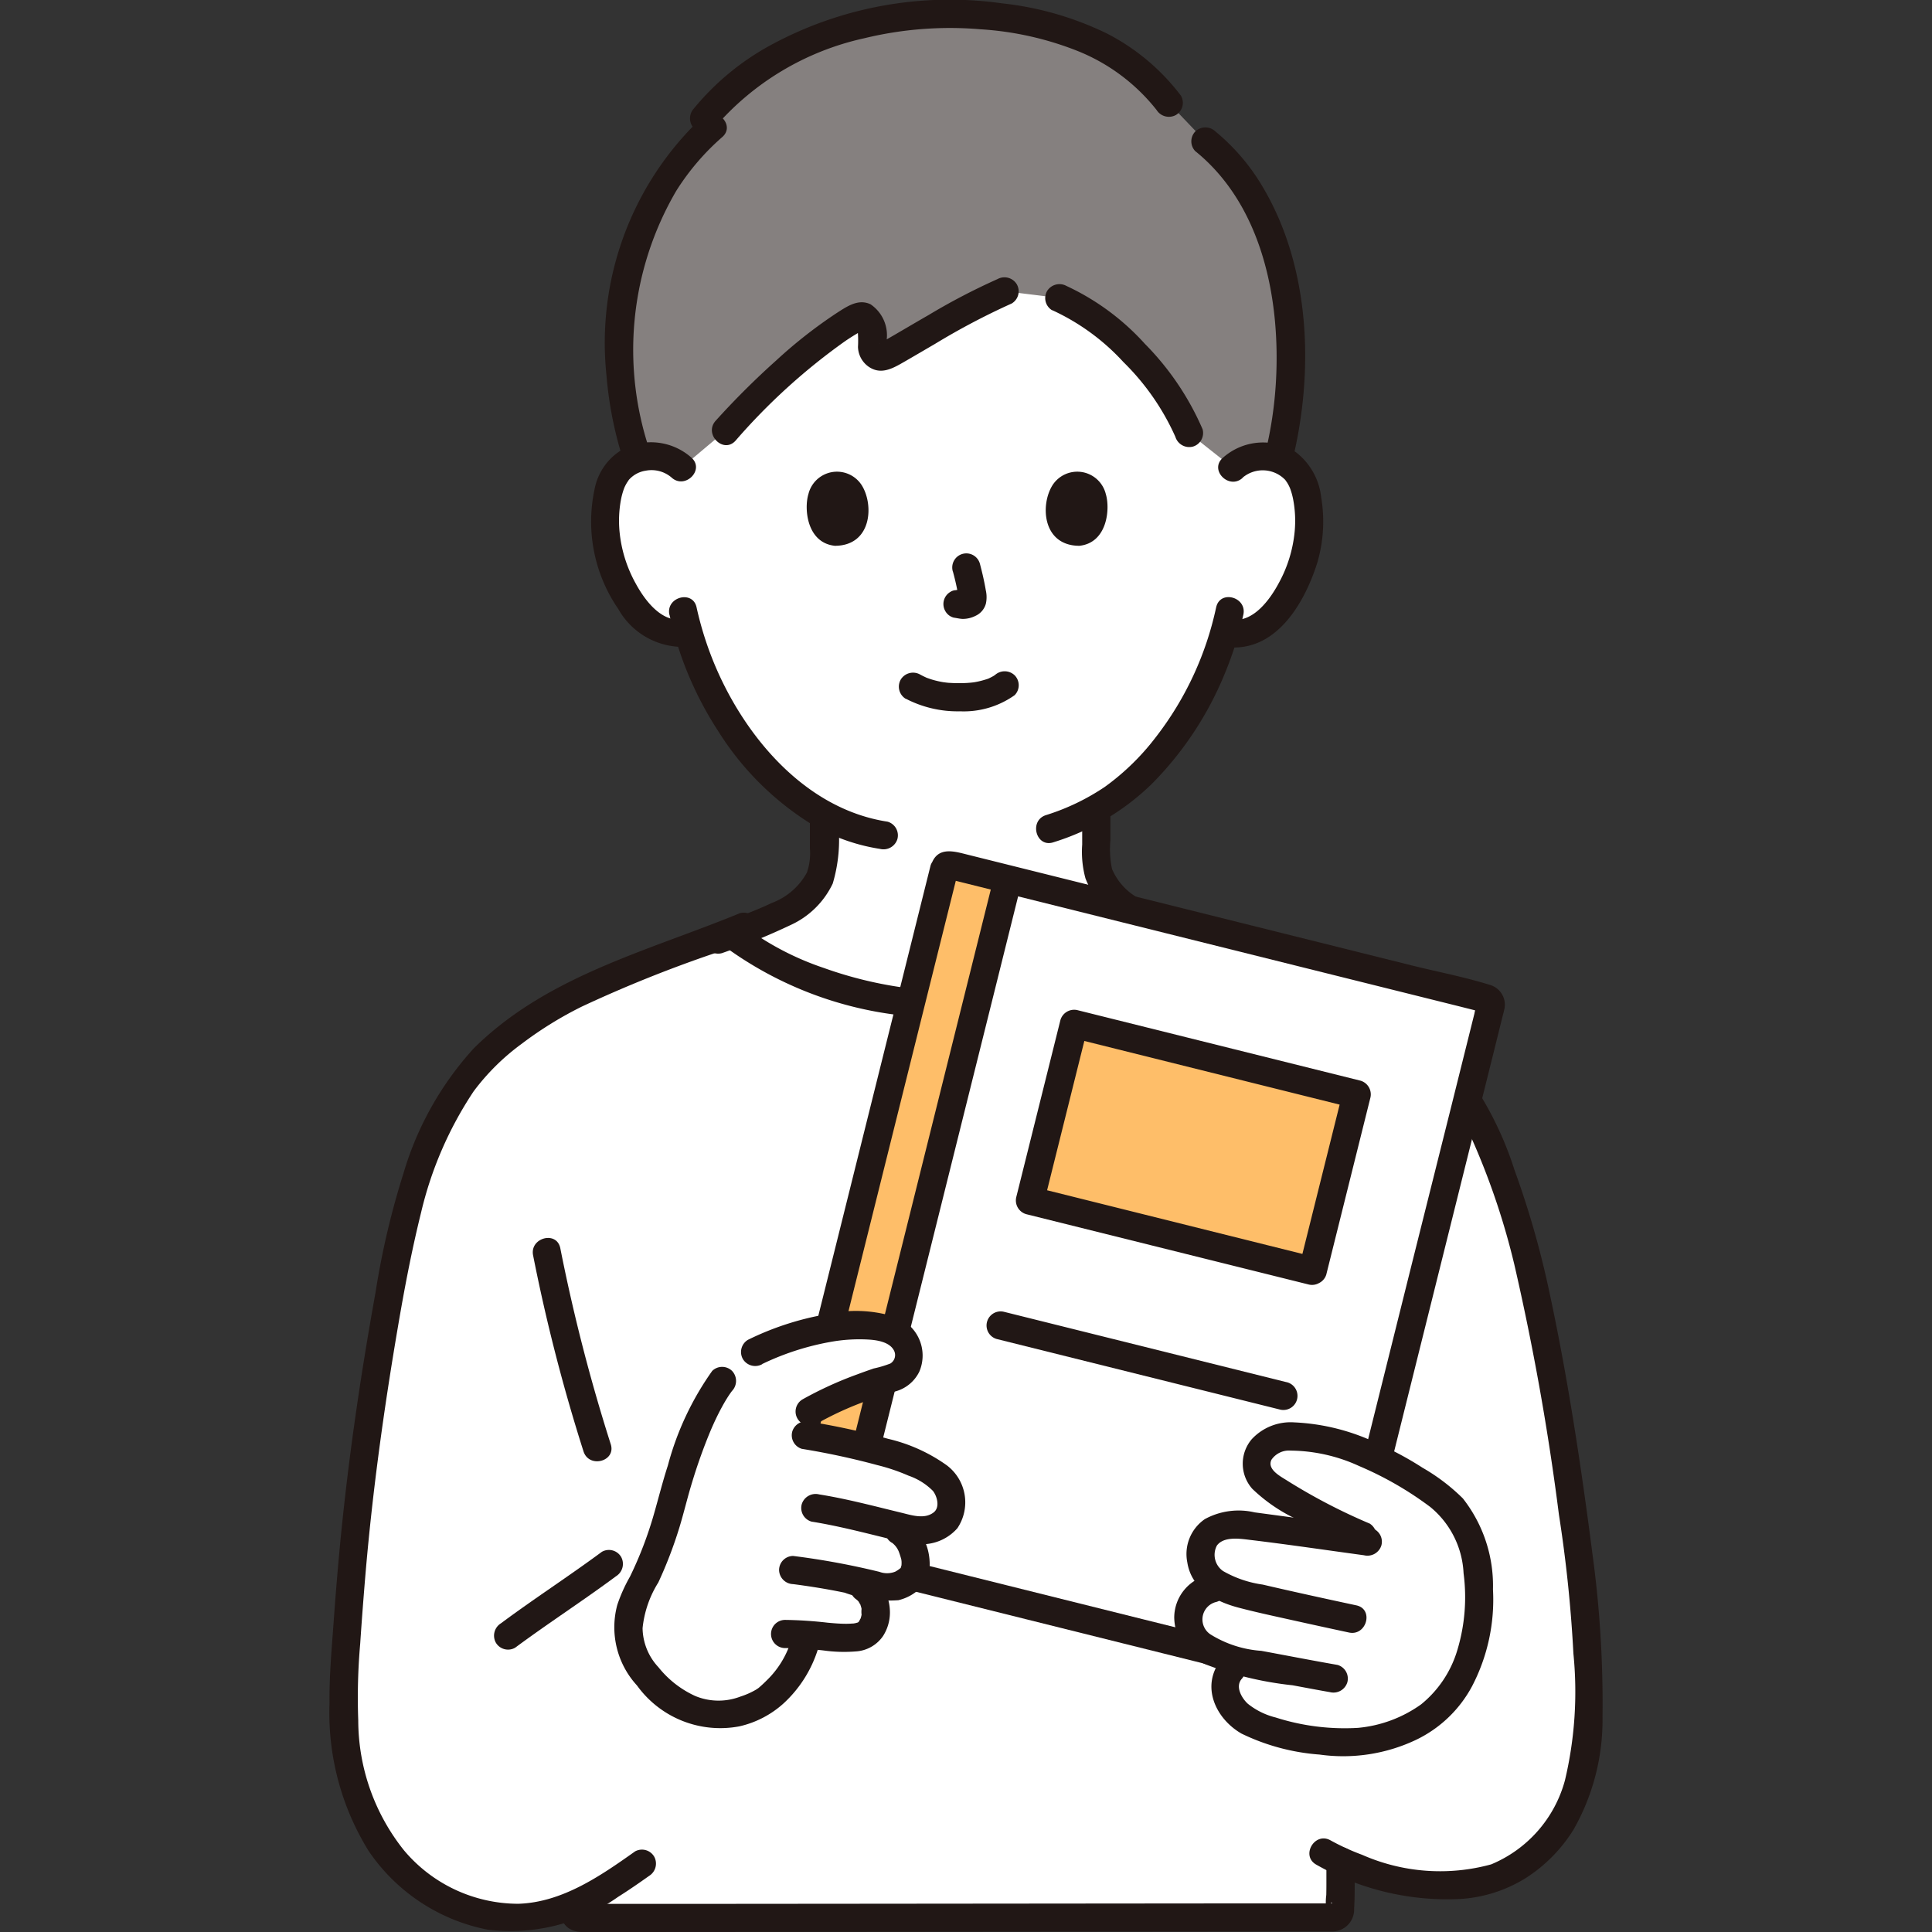 <svg xmlns="http://www.w3.org/2000/svg" width="100" height="100" viewBox="0 0 100 100">
  <rect x="0" y="0" width="100" height="100" fill="#333333" stroke="none"/>
  <defs>
    <clipPath id="clip-path">
      <rect id="사각형_20106" data-name="사각형 20106" width="100" height="100" transform="translate(580 892)" fill="#8d92a5"/>
    </clipPath>
  </defs>
  <g id="index_class2" transform="translate(-580 -892)" clip-path="url(#clip-path)">
    <g id="man-with-notebook-svgrepo-com" transform="translate(597.054 892)">
      <path id="패스_12986" data-name="패스 12986" d="M46.749,24.207a2.23,2.23,0,0,1,1.612-.59,2.069,2.069,0,0,1,1.859,1.033,6.192,6.192,0,0,1,.182,4.362,6.74,6.74,0,0,1-1.978,3.207,2.389,2.389,0,0,1-2.1.5,17.16,17.16,0,0,1-3.2,6.153,12.024,12.024,0,0,1-3.435,2.993v2.211a3.384,3.384,0,0,0,.144,1.2,2.909,2.909,0,0,0,.873,1.271,9.8,9.8,0,0,0,2.923,1.479l.733.289c-2.5,2.061-7.055,3.723-11.8,3.737-4.713-.014-9.237-1.653-11.75-3.7l.841-.331a9.806,9.806,0,0,0,2.923-1.479,2.909,2.909,0,0,0,.873-1.271,3.384,3.384,0,0,0,.144-1.2V42.2a13.332,13.332,0,0,1-3.823-3.327,17.154,17.154,0,0,1-3.193-6.134,2.413,2.413,0,0,1-2.029-.516,6.753,6.753,0,0,1-1.977-3.207,6.172,6.172,0,0,1,.182-4.362,2.07,2.07,0,0,1,1.859-1.033,2.23,2.23,0,0,1,1.612.59s-.971-13.79,14.261-13.79C46.516,10.416,46.749,24.207,46.749,24.207Z" transform="translate(0 0)" fill="#fff"/>
      <path id="패스_12987" data-name="패스 12987" d="M52.571,51.312c-.5-.256-.986-.482-1.471-.687-1.465-.62-4.564-1.834-6.6-2.416l-.337.264a19.99,19.99,0,0,1-11.6,3.576c-4.782-.014-9.369-1.7-11.857-3.785-3.168,1.241-6.771,2.291-9.853,4.246a14.676,14.676,0,0,0-4.146,3.8A23.022,23.022,0,0,0,4,62.733c-.552,2.337-.809,3.637-1.327,6.751A148.441,148.441,0,0,0,.77,86.551a16.949,16.949,0,0,0,1,7.285,9.383,9.383,0,0,0,5.481,5.069,7.383,7.383,0,0,0,5.392-.317l.006.177a1.322,1.322,0,0,0,.036.334.389.389,0,0,0,.343.17c1.479.006,35.747-.03,38.86-.03a.56.56,0,0,0,.337-.118.569.569,0,0,0,.079-.261c.024-.869.024-1.649.024-2.53a17.206,17.206,0,0,0,2.2.805c1.883.524,4.544.746,6.349-.165,3.6-1.814,4.287-5.6,4.287-8.4a54.2,54.2,0,0,0-.3-6.408c-.642-5.393-2.092-14.7-3.248-18.445-1.237-4.013-2.422-7.3-5.069-9.657a19.029,19.029,0,0,0-3.972-2.749Z" transform="translate(0 0)" fill="#fff"/>
      <path id="패스_12988" data-name="패스 12988" d="M48.881,12.727a11.3,11.3,0,0,0-3.546-5.415l-1.9-1.988C41.289,2.488,37.793.951,32.8.732,26.3.512,21.5,3.42,19.381,6.128l.435.45C15.409,10.4,13.8,17.245,15.942,23.72a2.727,2.727,0,0,1,.67-.1,2.23,2.23,0,0,1,1.612.59L20.5,22.294A31.49,31.49,0,0,1,27.353,16.4c.248-.13.568.046.668.461a2.731,2.731,0,0,1,.065.994.516.516,0,0,0,.738.556c1.513-.84,4.208-2.532,6.119-3.337l2.834.348a9.153,9.153,0,0,1,2.61,1.641,15.244,15.244,0,0,1,4.1,5.349l2.262,1.792a2.23,2.23,0,0,1,1.612-.59,2.677,2.677,0,0,1,.753.128A20.554,20.554,0,0,0,48.881,12.727Z" transform="translate(0 0)" fill="#85807f"/>
      <path id="패스_12989" data-name="패스 12989" d="M20.448,48.988a19.075,19.075,0,0,0,8.983,3.549,22.129,22.129,0,0,0,10.732-1.119,16.763,16.763,0,0,0,4.515-2.429.732.732,0,0,0,0-1.031.747.747,0,0,0-1.031,0,17.729,17.729,0,0,1-8.273,3.165A20.676,20.676,0,0,1,25.583,50.1a14.765,14.765,0,0,1-4.1-2.14.753.753,0,0,0-1.031,0,.733.733,0,0,0,0,1.031Z" transform="translate(0 0)" fill="#211715"/>
      <path id="패스_12990" data-name="패스 12990" d="M38.96,42.243v1.473a5.212,5.212,0,0,0,.17,1.75,4.341,4.341,0,0,0,2.14,2.33,31.29,31.29,0,0,0,3.7,1.535.734.734,0,0,0,.9-.509.746.746,0,0,0-.509-.9c-1.026-.4-2.105-.754-3.09-1.25a3.1,3.1,0,0,1-1.769-1.7,5.1,5.1,0,0,1-.082-1.481v-1.25A.729.729,0,0,0,38.96,42.243Z" transform="translate(0 0)" fill="#211715"/>
      <path id="패스_12991" data-name="패스 12991" d="M24.866,42.574v1.333a3.037,3.037,0,0,1-.154,1.256,3.442,3.442,0,0,1-1.832,1.579c-.951.458-1.976.8-2.959,1.184a.751.751,0,0,0-.509.9.734.734,0,0,0,.9.509,35.636,35.636,0,0,0,3.565-1.46,4.46,4.46,0,0,0,2.172-2.144,7.98,7.98,0,0,0,.279-3.153.729.729,0,0,0-1.458,0Z" transform="translate(0 0)" fill="#211715"/>
      <path id="패스_12992" data-name="패스 12992" d="M9.61,85.285c1.714-1.27,3.508-2.427,5.223-3.7a.751.751,0,0,0,.262-1,.734.734,0,0,0-1-.261c-1.715,1.269-3.509,2.426-5.223,3.7a.751.751,0,0,0-.261,1A.734.734,0,0,0,9.61,85.285Z" transform="translate(0 0)" fill="#211715"/>
      <path id="패스_12993" data-name="패스 12993" d="M10.541,64.986a92.267,92.267,0,0,0,2.61,10.146c.295.886,1.7.506,1.405-.388A92.269,92.269,0,0,1,11.946,64.6c-.193-.917-1.6-.529-1.405.387Z" transform="translate(0 0)" fill="#211715"/>
      <path id="패스_12994" data-name="패스 12994" d="M15.809,95.834c-1.787,1.267-3.766,2.635-6.037,2.705a7.736,7.736,0,0,1-5.914-2.764,10.8,10.8,0,0,1-2.369-6.732,31.852,31.852,0,0,1,.1-3.952q.128-1.907.291-3.811c.364-4.2.941-8.36,1.647-12.51.341-2.012.721-4.019,1.212-6A19.284,19.284,0,0,1,7.46,56.489a11.739,11.739,0,0,1,2.489-2.462A19.375,19.375,0,0,1,13.063,52.1a67.523,67.523,0,0,1,6.9-2.771c.561-.21,1.119-.425,1.673-.654a.753.753,0,0,0,.509-.9.733.733,0,0,0-.9-.509c-4.785,1.968-9.991,3.242-13.78,7a16.522,16.522,0,0,0-3.641,6.484,41.62,41.62,0,0,0-1.439,6.138C1.589,71.3.941,75.739.523,80.2Q.347,82.09.213,83.981c-.1,1.389-.229,2.786-.211,4.18A13.569,13.569,0,0,0,2.023,95.8a9.691,9.691,0,0,0,6.152,4.077,9.626,9.626,0,0,0,6.759-1.692c.549-.345,1.082-.714,1.61-1.089a.749.749,0,0,0,.261-1,.735.735,0,0,0-1-.261Z" transform="translate(0 0)" fill="#211715"/>
      <path id="패스_12995" data-name="패스 12995" d="M19.9,6.643a14.235,14.235,0,0,1,7.768-4.66A18.777,18.777,0,0,1,33.7,1.516a16.369,16.369,0,0,1,5.116,1.16A9.888,9.888,0,0,1,42.81,5.692a.753.753,0,0,0,1,.261.734.734,0,0,0,.261-1,11.251,11.251,0,0,0-3.793-3.2A16.405,16.405,0,0,0,34.813.173,19.434,19.434,0,0,0,22.79,2.361a13.425,13.425,0,0,0-3.925,3.251.752.752,0,0,0,0,1.031.734.734,0,0,0,1.031,0Z" transform="translate(0 0)" fill="#211715"/>
      <path id="패스_12996" data-name="패스 12996" d="M16.62,23.45A16.308,16.308,0,0,1,17.944,9.887a12.566,12.566,0,0,1,2.387-2.794C21.039,6.474,20,5.447,19.3,6.063a16.031,16.031,0,0,0-4.966,13.332,19.7,19.7,0,0,0,.881,4.443c.286.889,1.694.509,1.406-.388Z" transform="translate(0 0)" fill="#211715"/>
      <path id="패스_12997" data-name="패스 12997" d="M44.82,7.828c3.477,2.815,4.411,7.7,4.167,11.948a20.374,20.374,0,0,1-.557,3.7c-.224.911,1.182,1.3,1.406.388,1.126-4.586.948-9.966-1.492-14.121A10.832,10.832,0,0,0,45.851,6.8a.751.751,0,0,0-1.031,0,.735.735,0,0,0,0,1.031Z" transform="translate(0 0)" fill="#211715"/>
      <path id="패스_12998" data-name="패스 12998" d="M17.6,31.822a18.1,18.1,0,0,0,2.518,6.018,15.108,15.108,0,0,0,5.019,4.934,9.926,9.926,0,0,0,3.358,1.165.752.752,0,0,0,.9-.509.735.735,0,0,0-.509-.9c-4.212-.644-7.341-4.331-8.927-8.078A17.344,17.344,0,0,1,19,31.435c-.2-.916-1.607-.528-1.405.388Z" transform="translate(0 0)" fill="#211715"/>
      <path id="패스_12999" data-name="패스 12999" d="M45.894,31.434a16.629,16.629,0,0,1-3.107,6.7,12.54,12.54,0,0,1-2.655,2.594,11.665,11.665,0,0,1-3.052,1.464c-.888.289-.508,1.7.388,1.405a12.645,12.645,0,0,0,5.083-3.009,17.5,17.5,0,0,0,3.809-5.77,17.978,17.978,0,0,0,.941-3c.2-.914-1.2-1.306-1.405-.388Z" transform="translate(0 0)" fill="#211715"/>
      <path id="패스_13000" data-name="패스 13000" d="M29.837,36.169a5.814,5.814,0,0,0,2.8.648,4.555,4.555,0,0,0,2.826-.834.733.733,0,0,0,0-1.031.747.747,0,0,0-1.031,0c.221-.172.05-.041-.007,0s-.114.069-.173.1l-.093.046c-.118.061.03-.013.03-.01a1.511,1.511,0,0,1-.239.087,4.231,4.231,0,0,1-.668.152c.108-.016-.019,0-.063.005l-.2.016c-.158.01-.317.014-.475.013-.142,0-.284-.006-.425-.015-.065,0-.13-.009-.195-.016-.008,0-.243-.034-.094-.01a4.821,4.821,0,0,1-.624-.139c-.087-.026-.172-.057-.259-.087-.186-.064.108.056-.061-.024-.107-.05-.213-.1-.317-.158a.745.745,0,0,0-1,.261.737.737,0,0,0,.261,1Z" transform="translate(0 0)" fill="#211715"/>
      <path id="패스_13001" data-name="패스 13001" d="M32.266,29.574a13.189,13.189,0,0,1,.309,1.414l-.026-.194a.857.857,0,0,1,.005.2l.026-.194a.458.458,0,0,1-.022.088l.073-.174a.365.365,0,0,1-.03.056l.114-.148a.3.3,0,0,1-.046.046l.148-.114a.918.918,0,0,1-.112.059l.174-.073a.8.8,0,0,1-.189.055l.194-.026a.77.77,0,0,1-.177,0l.194.026c-.067-.009-.132-.026-.2-.034a.55.55,0,0,0-.291-.013.539.539,0,0,0-.271.087.729.729,0,0,0-.261,1,.7.7,0,0,0,.435.334c.152.021.3.059.456.066a1.458,1.458,0,0,0,.671-.16.969.969,0,0,0,.537-.638,1.6,1.6,0,0,0-.007-.688c-.077-.456-.182-.907-.3-1.354a.729.729,0,1,0-1.405.388Z" transform="translate(0 0)" fill="#211715"/>
      <path id="패스_13002" data-name="패스 13002" d="M24.791,25.568c-.236.767-.082,2.533,1.372,2.683,1.922-.012,2.024-2.146,1.377-3.15A1.522,1.522,0,0,0,24.791,25.568Z" transform="translate(0 0)" fill="#211715"/>
      <path id="패스_13003" data-name="패스 13003" d="M40.181,25.568c.236.767.082,2.533-1.372,2.683-1.922-.012-2.024-2.146-1.377-3.15A1.522,1.522,0,0,1,40.181,25.568Z" transform="translate(0 0)" fill="#211715"/>
      <path id="패스_13004" data-name="패스 13004" d="M18.739,23.692a3.154,3.154,0,0,0-3.472-.486,3.048,3.048,0,0,0-1.546,2.115,7.975,7.975,0,0,0,1.227,6.2,3.84,3.84,0,0,0,3.691,1.948.733.733,0,0,0,.509-.9.749.749,0,0,0-.9-.509c-1.09.149-1.944-1.022-2.392-1.848a6.868,6.868,0,0,1-.843-2.7,5.972,5.972,0,0,1,.065-1.6,3.623,3.623,0,0,1,.177-.65,2.042,2.042,0,0,1,.152-.292c.011-.018.125-.182.075-.118a1.458,1.458,0,0,1,.892-.49,1.589,1.589,0,0,1,1.333.356C18.4,25.351,19.436,24.323,18.739,23.692Z" transform="translate(0 0)" fill="#211715"/>
      <path id="패스_13005" data-name="패스 13005" d="M47.264,24.723a1.616,1.616,0,0,1,2.244.158c-.1-.121.04.068.056.094a2.042,2.042,0,0,1,.152.292,3.535,3.535,0,0,1,.167.6,5.934,5.934,0,0,1,.074,1.651,6.868,6.868,0,0,1-.818,2.655c-.447.84-1.31,2.047-2.418,1.9a.754.754,0,0,0-.9.509.734.734,0,0,0,.509.9c2.593.354,4.1-2.173,4.784-4.308a7.526,7.526,0,0,0,.218-3.418,3.411,3.411,0,0,0-1.324-2.36,3.125,3.125,0,0,0-3.778.31c-.7.631.336,1.659,1.031,1.031Z" transform="translate(0 0)" fill="#211715"/>
      <path id="패스_13006" data-name="패스 13006" d="M37.408,16.054a11.491,11.491,0,0,1,3.684,2.685,12.639,12.639,0,0,1,2.691,3.87.752.752,0,0,0,.9.509.733.733,0,0,0,.509-.9A14.39,14.39,0,0,0,42.208,17.8a12.647,12.647,0,0,0-4.063-3,.753.753,0,0,0-1,.261.735.735,0,0,0,.261,1Z" transform="translate(0 0)" fill="#211715"/>
      <path id="패스_13007" data-name="패스 13007" d="M21.019,22.808a31.923,31.923,0,0,1,5.69-5.164c.228-.154.46-.3.7-.44a1.171,1.171,0,0,0,.207-.127,2.318,2.318,0,0,1-.293-.053c-.026.022.034.224.024.164a5.8,5.8,0,0,1,.008.769,1.294,1.294,0,0,0,.547,1.021c.624.434,1.22.11,1.794-.22.547-.313,1.087-.633,1.631-.949a36.57,36.57,0,0,1,3.984-2.1.733.733,0,0,0,.261-1,.748.748,0,0,0-1-.261A33.574,33.574,0,0,0,31,16.312c-.582.334-1.162.677-1.743,1.015-.217.126-.435.252-.654.375a1.07,1.07,0,0,0-.148.083c.006-.028.179-.053.248-.015l.086.079c.017.125.025.145.024.059a.8.8,0,0,0,.017-.245,1.935,1.935,0,0,0-.825-1.913c-.633-.3-1.217.111-1.739.444a24.6,24.6,0,0,0-3.14,2.46,41.383,41.383,0,0,0-3.138,3.125C19.362,22.473,20.39,23.509,21.019,22.808Z" transform="translate(0 0)" fill="#211715"/>
      <path id="패스_13008" data-name="패스 13008" d="M11.918,98.766a1.161,1.161,0,0,0,.465,1.041,1.263,1.263,0,0,0,.673.192c.069,0,.139,0,.208,0h3.65l9.363-.007,11.263-.01,9.737-.009,3.235,0h1c.111,0,.223,0,.334,0a1.138,1.138,0,0,0,1.19-1.18c.048-.815.022-1.64.022-2.458a.729.729,0,0,0-1.458,0c0,.4,0,.8,0,1.2q0,.276-.006.552a2.783,2.783,0,0,0-.012.633l0,.144.261-.345c0-.114.08.022.038,0-.014-.009-.051,0-.068,0a.706.706,0,0,0-.15,0h-.891l-2.917,0-9.137.008-10.911.01-9.554.008-5.059,0a.677.677,0,0,0-.093,0c-.128.019-.01-.091.106.043l.187.322c-.03-.105,0,.1-.01-.14-.046-.934-1.5-.939-1.458,0Z" transform="translate(0 0)" fill="#211715"/>
      <path id="패스_13009" data-name="패스 13009" d="M43.361,48.671a37.459,37.459,0,0,1,5.789,1.945q.646.253,1.288.516l.243.1c.017.007.154.064.074.03l.128.055q.414.179.82.374a18.49,18.49,0,0,1,3.28,2.012A12.953,12.953,0,0,1,57.6,56.3a16.256,16.256,0,0,1,1.688,3.011,37.5,37.5,0,0,1,2.039,6.139A131.468,131.468,0,0,1,63.636,78.4a70.028,70.028,0,0,1,.749,7.187,19.844,19.844,0,0,1-.437,6.56A6.565,6.565,0,0,1,60.127,96.5a10,10,0,0,1-6.676-.495,12,12,0,0,1-1.638-.749c-.82-.459-1.555.8-.736,1.258A13.738,13.738,0,0,0,58.332,98.3a7.246,7.246,0,0,0,3.6-1.1,7.938,7.938,0,0,0,2.46-2.5,11.477,11.477,0,0,0,1.5-5.847A57.057,57.057,0,0,0,65.38,80.5c-.6-4.654-1.3-9.317-2.3-13.906a46.829,46.829,0,0,0-1.743-6.032,17.658,17.658,0,0,0-3.683-6.447,19.666,19.666,0,0,0-6.62-4.305A63.09,63.09,0,0,0,45,47.593c-.411-.124-.826-.239-1.247-.329-.915-.194-1.306,1.211-.388,1.406Z" transform="translate(0 0)" fill="#211715"/>
      <rect id="사각형_36863" data-name="사각형 36863" width="36.205" height="29.157" transform="matrix(0.242, -0.97, 0.97, 0.242, 23.13, 79.83)" fill="#fff"/>
      <path id="패스_13010" data-name="패스 13010" d="M31.574,45.961,23.13,79.831l3.225.8c2.474-9.923,7.5-30.087,8.759-35.129l-3.225-.8Z" transform="translate(0 0)" fill="#febe69"/>
      <path id="패스_13011" data-name="패스 13011" d="M27.121,80.576,30.8,65.828l3.725-14.941L35.817,45.7a.73.73,0,0,0-1.406-.388L31.625,56.484q-1.986,7.971-3.974,15.94l-1.936,7.765A.729.729,0,0,0,27.121,80.576Z" transform="translate(0 0)" fill="#211715"/>
      <path id="패스_13012" data-name="패스 13012" d="M31.112,44.8l-.729,2.923-1.792,7.185L26.33,63.982,24.19,72.563l-1.425,5.714c-.086.345-.187.691-.259,1.04a1.067,1.067,0,0,0,.747,1.3c.128.04.263.066.393.1l5.414,1.35,8.793,2.192,8.486,2.115c1.5.373,2.988.776,4.492,1.12a1.084,1.084,0,0,0,1.367-.7c.022-.067.035-.139.052-.208l.376-1.509,1.585-6.357,2.2-8.828,2.225-8.922,1.656-6.64L60.72,52.6c.028-.11.061-.22.083-.331a1.067,1.067,0,0,0-.75-1.294c-1.31-.408-2.686-.67-4.017-1l-8.3-2.07-8.9-2.22-5.816-1.45c-.643-.16-1.476-.425-1.828.4a.753.753,0,0,0,.261,1,.734.734,0,0,0,1-.262c-.195.456-.629.04-.393.129a1.632,1.632,0,0,0,.179.045l.686.171,2.49.621,7.873,1.963,8.89,2.217,6.352,1.583.792.2a1.168,1.168,0,0,0,.361.091,1.635,1.635,0,0,0-.275-.509c-.018.02-.016.077-.026.1a4.309,4.309,0,0,0-.121.482l-1.231,4.936L56,65.507l-2.24,8.985-1.913,7.669-1.009,4.046a.566.566,0,0,0-.036.142c.016.256.4-.37.516-.243-.037-.041-.213-.053-.264-.066l-1.8-.449L42.13,83.818l-8.972-2.237-7.265-1.811-1.925-.48c-.07-.017-.268-.108-.339-.084.059-.019.2.607.282.505.019-.024.018-.083.028-.112.148-.421.221-.887.329-1.32l.632-2.535,1.886-7.566L29.024,59.2l2.044-8.2L32.341,45.9l.177-.71A.73.73,0,0,0,31.112,44.8Z" transform="translate(0 0)" fill="#211715"/>
      <path id="패스_13013" data-name="패스 13013" d="M49.608,71.559,34.916,67.9a.729.729,0,0,0-.388,1.405L49.22,72.964A.73.73,0,0,0,49.608,71.559Z" transform="translate(0 0)" fill="#211715"/>
      <path id="패스_13014" data-name="패스 13014" d="M50.892,65.787,36.26,62.139l2.28-9.146,14.633,3.649Z" transform="translate(0 0)" fill="#febe69"/>
      <path id="패스_13015" data-name="패스 13015" d="M51.086,65.084,36.453,61.436l.509.9,2-8.02.281-1.126-.9.509,14.633,3.648-.509-.9-2,8.02-.281,1.126a.73.73,0,0,0,1.406.388l2-8.02.281-1.126a.74.74,0,0,0-.509-.9L38.733,52.29a.74.74,0,0,0-.9.509l-2,8.02-.281,1.126a.74.74,0,0,0,.509.9L50.7,66.49A.73.73,0,0,0,51.086,65.084Z" transform="translate(0 0)" fill="#211715"/>
      <path id="패스_13016" data-name="패스 13016" d="M51.727,74.6a5.753,5.753,0,0,0-2.6-.161,1.373,1.373,0,0,0-1.075,1.731,2.278,2.278,0,0,0,1,1A29.782,29.782,0,0,0,54.49,79.9l-6.6-.889a5.013,5.013,0,0,0-1.4-.056,1.689,1.689,0,0,0-1.184.682,1.782,1.782,0,0,0,.1,1.849,2.053,2.053,0,0,0,.842.661l-.533.078a1.522,1.522,0,0,0-1.259,1.552,1.894,1.894,0,0,0,1.071,1.653,6.407,6.407,0,0,0,1.549.538l-.385.433A1.574,1.574,0,0,0,46.6,88.19c.79,1.35,3.142,1.678,4.836,1.921a7.427,7.427,0,0,0,3.4-.286A5.805,5.805,0,0,0,58.628,86.7a8.981,8.981,0,0,0,.87-4.139,9.468,9.468,0,0,0-.555-3.195,4.13,4.13,0,0,0-1.4-1.848c-.456-.34-.992-.71-1.576-1.075A15.507,15.507,0,0,0,51.727,74.6Z" transform="translate(0 0)" fill="#fff"/>
      <path id="패스_13017" data-name="패스 13017" d="M53.823,78.853a30.151,30.151,0,0,1-4.282-2.235c-.337-.213-1.021-.569-.785-1.061a1.1,1.1,0,0,1,1-.474,8.645,8.645,0,0,1,3.541.8A17.519,17.519,0,0,1,56.975,78,4.719,4.719,0,0,1,58.7,81.43a9.483,9.483,0,0,1-.317,3.96A5.7,5.7,0,0,1,56.5,88.219a6.654,6.654,0,0,1-3.269,1.215,11.722,11.722,0,0,1-4.256-.537,3.74,3.74,0,0,1-1.444-.713c-.29-.264-.66-.858-.329-1.267a.751.751,0,0,0,0-1.033.735.735,0,0,0-1.033,0c-1.092,1.351-.331,3.058,1.036,3.846a11.088,11.088,0,0,0,4.039,1.086,8.8,8.8,0,0,0,4.973-.751,6.448,6.448,0,0,0,2.921-2.782,9.69,9.69,0,0,0,1.084-5.018,7.314,7.314,0,0,0-1.558-4.707,10.12,10.12,0,0,0-2.084-1.586,16.657,16.657,0,0,0-2.209-1.2,11.057,11.057,0,0,0-4.434-1.15,2.745,2.745,0,0,0-2.2.87,1.958,1.958,0,0,0,.025,2.566,8.48,8.48,0,0,0,2.389,1.618,30.477,30.477,0,0,0,2.936,1.436.754.754,0,0,0,1-.261.734.734,0,0,0-.261-1Z" transform="translate(0 0)" fill="#211715"/>
      <path id="패스_13018" data-name="패스 13018" d="M53.933,79.093l-6.047-.813a3.652,3.652,0,0,0-2.576.348,2.191,2.191,0,0,0-.909,2.241c.213,1.362,1.434,2.023,2.658,2.344.94.247,1.893.449,2.841.66s1.909.42,2.864.625c.915.2,1.306-1.208.388-1.405-1.618-.347-3.236-.7-4.848-1.075a5.71,5.71,0,0,1-2.051-.7A1.023,1.023,0,0,1,45.931,80c.349-.484,1.18-.36,1.675-.3,1.983.237,3.96.531,5.94.8a.754.754,0,0,0,.9-.509.734.734,0,0,0-.509-.9Z" transform="translate(0 0)" fill="#211715"/>
      <path id="패스_13019" data-name="패스 13019" d="M45.518,81.52a2.265,2.265,0,0,0-1.794,2.2,2.7,2.7,0,0,0,1.577,2.41,17.748,17.748,0,0,0,4.55,1.1c.644.12,1.288.243,1.933.355a.75.75,0,0,0,.9-.509.735.735,0,0,0-.509-.9c-1.317-.23-2.629-.486-3.944-.729a5.719,5.719,0,0,1-2.629-.85.929.929,0,0,1,.306-1.682.736.736,0,0,0,.509-.9.744.744,0,0,0-.9-.509Z" transform="translate(0 0)" fill="#211715"/>
      <path id="패스_13020" data-name="패스 13020" d="M22.028,69.974a13.042,13.042,0,0,1,5.4-1.375,3.406,3.406,0,0,1,1.938.428,1.291,1.291,0,0,1,.59,1.458,1.184,1.184,0,0,1-.827.825,13.156,13.156,0,0,0-1.285.41,15.408,15.408,0,0,0-2.991,1.343l-.193,1.229a40.089,40.089,0,0,1,4.071.888,9.313,9.313,0,0,1,2.132.832A2.336,2.336,0,0,1,31.979,77a1.746,1.746,0,0,1,.2,1.047,1.169,1.169,0,0,1-.725.966,2.129,2.129,0,0,1-1.393.145c-.39-.089-.783-.184-1.179-.282a2.137,2.137,0,0,1,1.413,1.64,1.44,1.44,0,0,1-.146,1.09,1.708,1.708,0,0,1-1.64.52c-.473-.121-.918-.228-1.364-.326l.525.376a1.509,1.509,0,0,1-.108,2.506,9.5,9.5,0,0,1-2.895-.063A5.5,5.5,0,0,1,22.4,88.106a5.448,5.448,0,0,1-2.27.667,5.384,5.384,0,0,1-4.18-2.695,3.7,3.7,0,0,1-.121-3.426,20.833,20.833,0,0,0,1.8-4.6c.463-1.846,1.567-5.211,2.686-6.569Z" transform="translate(0 0)" fill="#fff"/>
      <path id="패스_13021" data-name="패스 13021" d="M22.4,70.6a13.67,13.67,0,0,1,3.683-1.169,8.361,8.361,0,0,1,1.852-.093c.427.028,1.04.127,1.272.544a.511.511,0,0,1-.175.693,5.642,5.642,0,0,1-.866.258c-.288.1-.572.2-.856.307a19.249,19.249,0,0,0-2.824,1.291.729.729,0,0,0,.736,1.259,16.819,16.819,0,0,1,2.531-1.164c.52-.192,1.042-.353,1.571-.516A1.936,1.936,0,0,0,30.528,71a2.114,2.114,0,0,0-1.3-2.851,6.821,6.821,0,0,0-3.536-.117,14.994,14.994,0,0,0-4.031,1.316.735.735,0,0,0-.261,1,.745.745,0,0,0,1,.261Z" transform="translate(0 0)" fill="#211715"/>
      <path id="패스_13022" data-name="패스 13022" d="M19.807,70.962a15.187,15.187,0,0,0-2.293,4.894c-.271.835-.482,1.685-.725,2.528a19.747,19.747,0,0,1-1.238,3.227,8.215,8.215,0,0,0-.654,1.458,4.45,4.45,0,0,0,1.02,4.171,5.312,5.312,0,0,0,5.3,2.115,5.077,5.077,0,0,0,2.3-1.2,6.408,6.408,0,0,0,1.767-2.8.729.729,0,0,0-1.405-.388,4.859,4.859,0,0,1-1.262,2.024c-.121.121-.246.238-.376.35-.177.152.059-.036-.041.033-.038.027-.076.054-.115.078a4.032,4.032,0,0,1-.817.363,3.154,3.154,0,0,1-2.342-.033,5.188,5.188,0,0,1-1.9-1.488,3.019,3.019,0,0,1-.82-2.02,5.487,5.487,0,0,1,.814-2.365,22.209,22.209,0,0,0,1.1-2.876c.234-.774.418-1.561.657-2.334a27.8,27.8,0,0,1,.941-2.63c.175-.413.367-.82.58-1.215.088-.163.18-.323.278-.48s.207-.314.263-.383a.751.751,0,0,0,0-1.031.735.735,0,0,0-1.031,0Z" transform="translate(0 0)" fill="#211715"/>
      <path id="패스_13023" data-name="패스 13023" d="M24.462,74.994a38.748,38.748,0,0,1,3.887.838,10,10,0,0,1,1.624.549,3.274,3.274,0,0,1,1.265.792c.227.3.361.852.038,1.106-.481.378-1.164.142-1.684.017-1.411-.341-2.813-.717-4.248-.946a.751.751,0,0,0-.9.509.734.734,0,0,0,.509.9c1.344.215,2.66.557,3.981.881a5.568,5.568,0,0,0,1.9.285A2.442,2.442,0,0,0,32.5,79.1a2.4,2.4,0,0,0-.549-3.256,8.569,8.569,0,0,0-3.028-1.369,37.861,37.861,0,0,0-4.069-.888.751.751,0,0,0-.9.509.734.734,0,0,0,.509.9Z" transform="translate(0 0)" fill="#211715"/>
      <path id="패스_13024" data-name="패스 13024" d="M29.111,79.848a1.083,1.083,0,0,1,.363.481,4.243,4.243,0,0,1,.137.44c-.024-.1,0,.028,0,.073a1.452,1.452,0,0,1-.008.209c.012-.087-.037.127-.037.124.016-.07-.044.011.01-.028a1.612,1.612,0,0,1-.288.2,1.137,1.137,0,0,1-.82.012A39.152,39.152,0,0,0,24,80.536a.732.732,0,0,0-.729.729.747.747,0,0,0,.729.729c.893.116,1.783.26,2.665.443a6.674,6.674,0,0,0,2.781.389,2.412,2.412,0,0,0,1.218-.71,1.865,1.865,0,0,0,.4-1.276,2.9,2.9,0,0,0-1.224-2.253.734.734,0,0,0-1,.261.746.746,0,0,0,.261,1Z" transform="translate(0 0)" fill="#211715"/>
      <path id="패스_13025" data-name="패스 13025" d="M27.3,82.8c-.162-.12.011.017.042.049s.044.047.065.072q-.095-.128-.027-.033c.028.047.056.1.085.142.1.152-.029-.114.012.019.018.061.039.118.053.179.007.03.013.061.019.091.013.08.01.061-.007-.056a1.29,1.29,0,0,0,0,.319c-.005.132.037-.176-.007.027-.009.043-.02.085-.033.127s-.017.055-.027.081q-.042.108.025-.057a.785.785,0,0,0-.079.145c-.087.147.024-.011.021-.019a.742.742,0,0,1-.108.11c.1-.073.118-.088.058-.045-.021.014-.042.027-.064.039-.089.074.172-.042.015-.008-.053.012-.1.03-.157.039l-.1.017q.166-.021.042-.007c-.129.007-.258.016-.387.016-.32,0-.64-.028-.958-.057a21.5,21.5,0,0,0-2.2-.144.729.729,0,1,0,0,1.458,18.757,18.757,0,0,1,1.992.124,7.592,7.592,0,0,0,1.656.05,1.843,1.843,0,0,0,1.423-.8A2.265,2.265,0,0,0,29,83.261a2.321,2.321,0,0,0-.964-1.719.731.731,0,0,0-1,.261.749.749,0,0,0,.261,1Z" transform="translate(0 0)" fill="#211715"/>
    </g>
  </g>
</svg>
